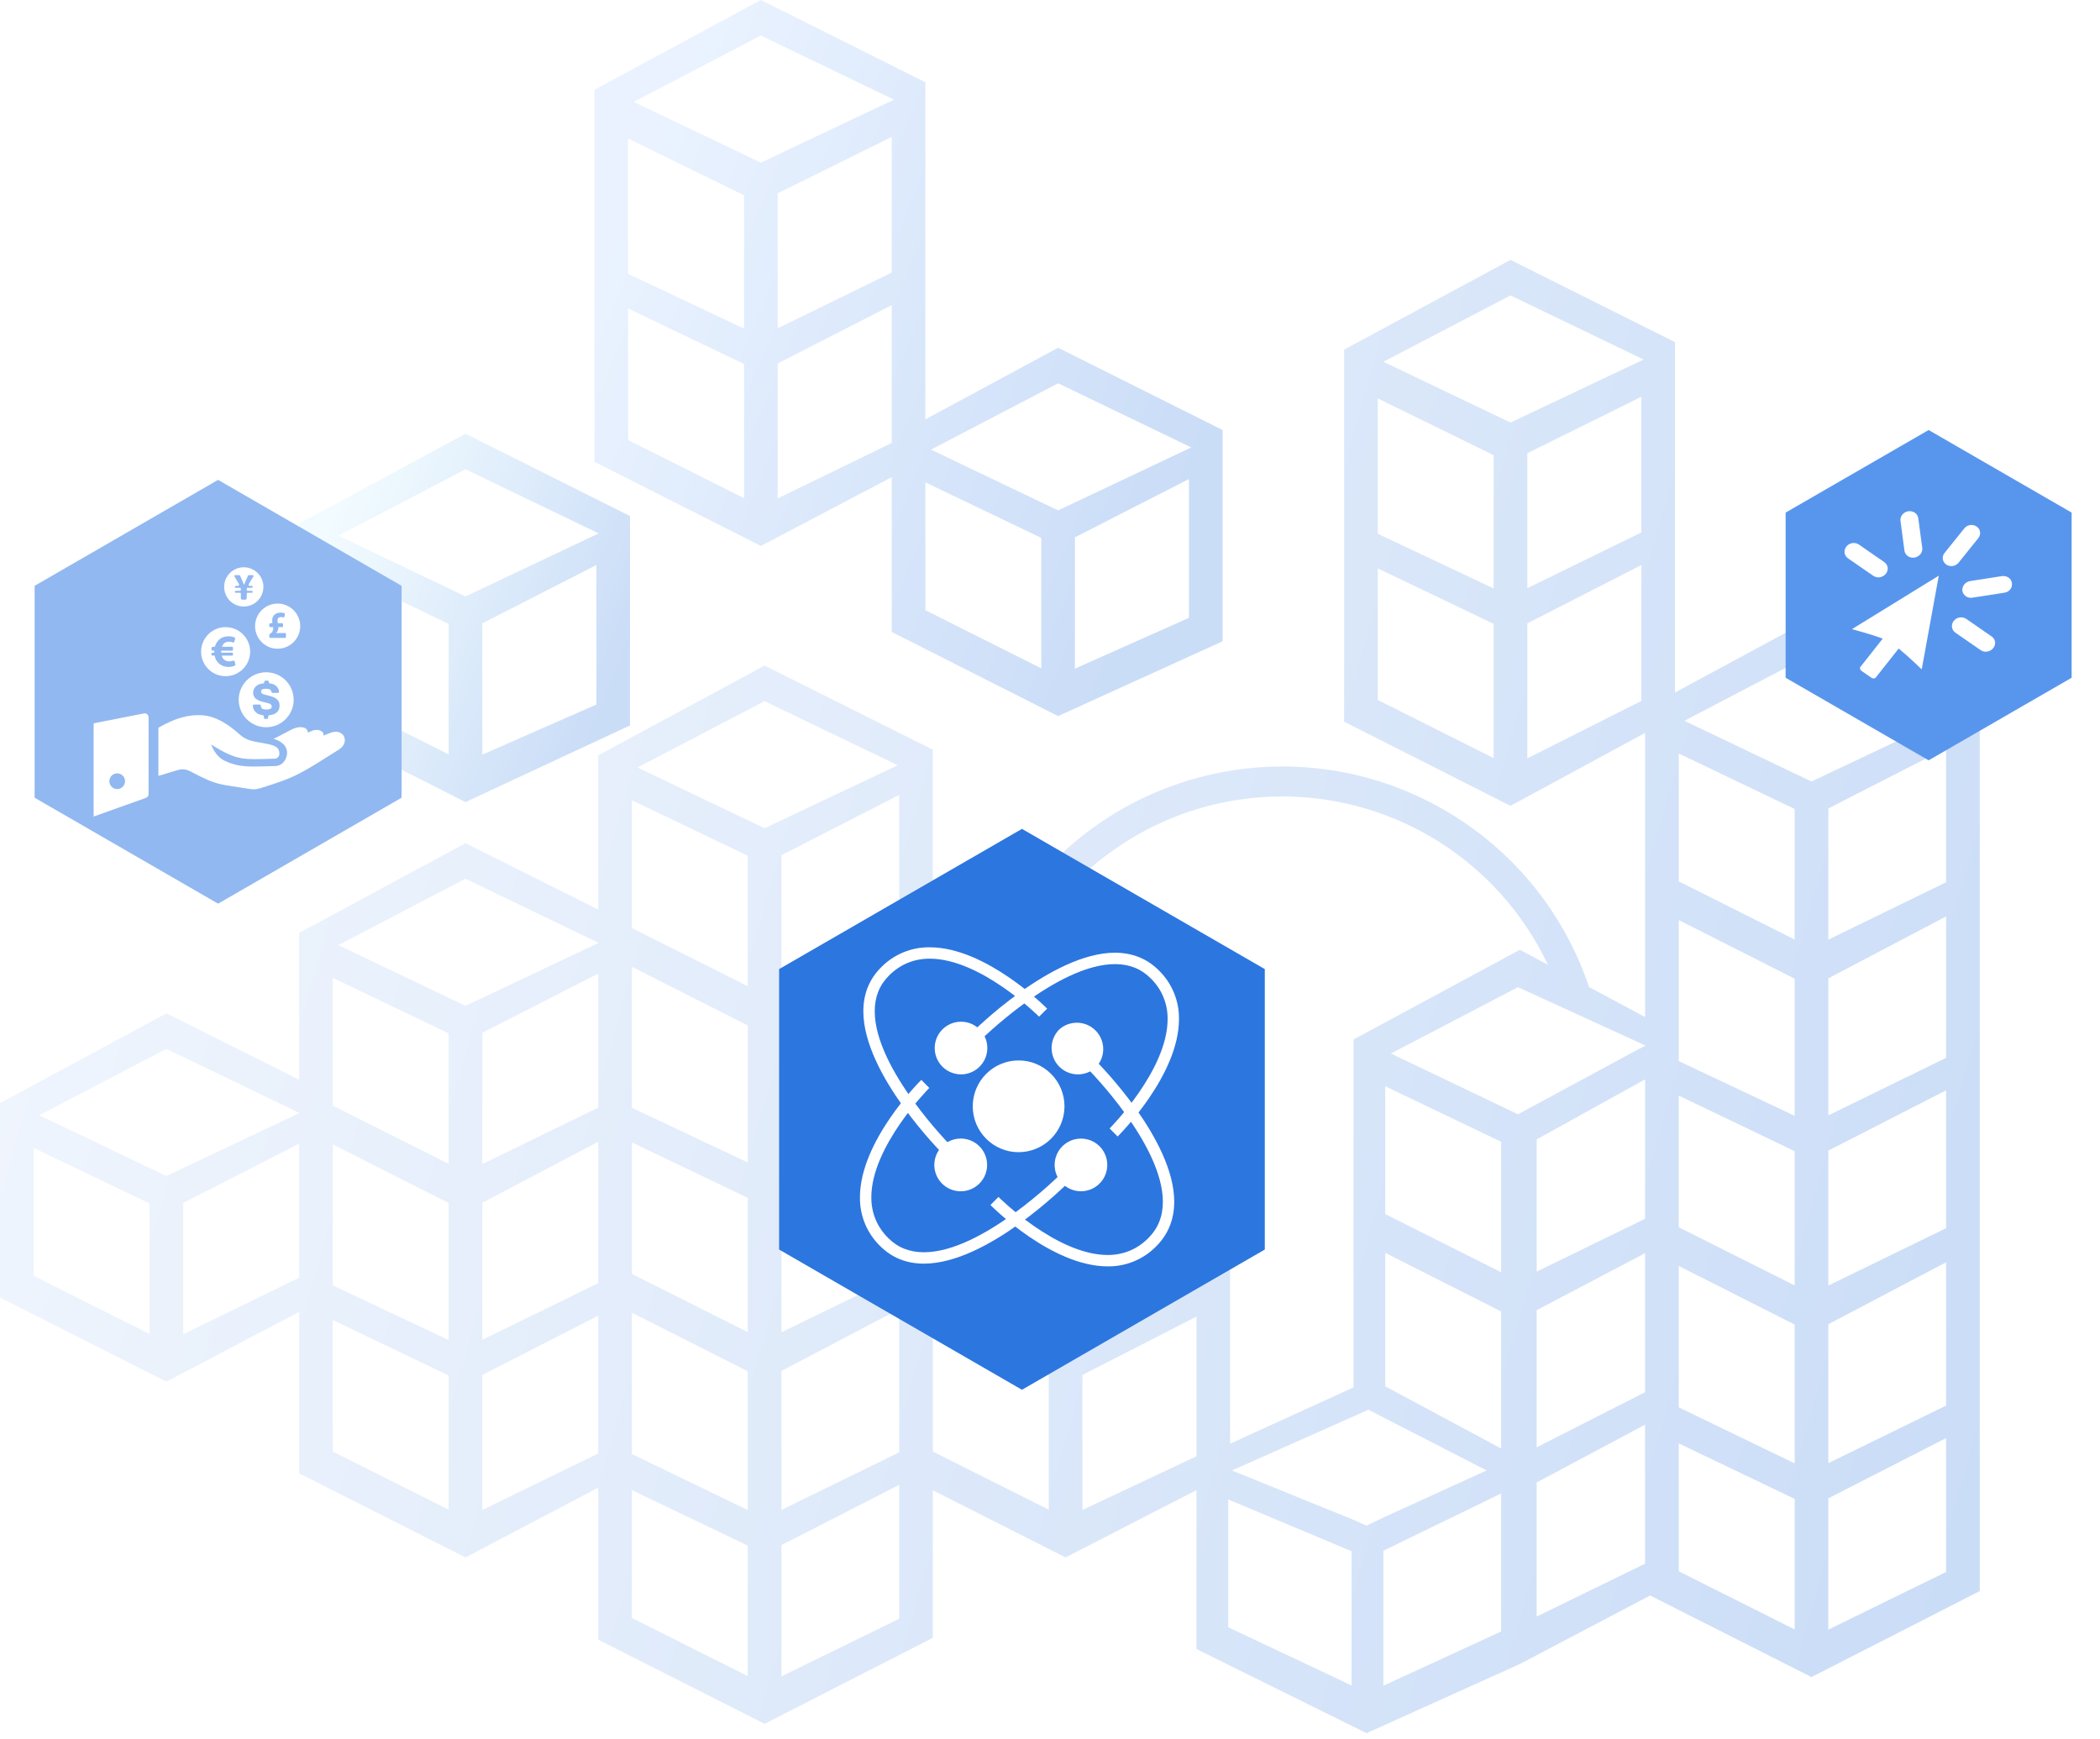 <?xml version="1.0" encoding="UTF-8"?>
<svg width="337px" height="279px" viewBox="0 0 337 279" version="1.1" xmlns="http://www.w3.org/2000/svg" xmlns:xlink="http://www.w3.org/1999/xlink">
    <!-- Generator: Sketch 56.3 (81716) - https://sketch.com -->
    <title>编组 23</title>
    <desc>Created with Sketch.</desc>
    <defs>
        <linearGradient x1="3.163%" y1="42.308%" x2="104.482%" y2="64.264%" id="linearGradient-1">
            <stop stop-color="#BFD6F7" offset="0%"></stop>
            <stop stop-color="#2C76DF" offset="100%"></stop>
        </linearGradient>
        <linearGradient x1="5.545%" y1="29.034%" x2="92.934%" y2="70.142%" id="linearGradient-2">
            <stop stop-color="#AACDFF" offset="0%"></stop>
            <stop stop-color="#2C76DF" offset="100%"></stop>
        </linearGradient>
        <linearGradient x1="7.42%" y1="30.34%" x2="93.77%" y2="70%" id="linearGradient-3">
            <stop stop-color="#CAF0FE" offset="0%"></stop>
            <stop stop-color="#2C76DF" offset="100%"></stop>
        </linearGradient>
        <filter x="-17.6%" y="-17.6%" width="135.3%" height="135.3%" filterUnits="objectBoundingBox" id="filter-4">
            <feOffset dx="0" dy="2" in="SourceAlpha" result="shadowOffsetOuter1"></feOffset>
            <feGaussianBlur stdDeviation="2" in="shadowOffsetOuter1" result="shadowBlurOuter1"></feGaussianBlur>
            <feColorMatrix values="0 0 0 0 0.173   0 0 0 0 0.463   0 0 0 0 0.875  0 0 0 0.321 0" type="matrix" in="shadowBlurOuter1" result="shadowMatrixOuter1"></feColorMatrix>
            <feMerge>
                <feMergeNode in="shadowMatrixOuter1"></feMergeNode>
                <feMergeNode in="SourceGraphic"></feMergeNode>
            </feMerge>
        </filter>
        <filter x="-13.3%" y="-13.3%" width="126.7%" height="126.7%" filterUnits="objectBoundingBox" id="filter-5">
            <feOffset dx="0" dy="2" in="SourceAlpha" result="shadowOffsetOuter1"></feOffset>
            <feGaussianBlur stdDeviation="2" in="shadowOffsetOuter1" result="shadowBlurOuter1"></feGaussianBlur>
            <feColorMatrix values="0 0 0 0 0.224   0 0 0 0 0.362   0 0 0 0 0.558  0 0 0 0.202 0" type="matrix" in="shadowBlurOuter1" result="shadowMatrixOuter1"></feColorMatrix>
            <feMerge>
                <feMergeNode in="shadowMatrixOuter1"></feMergeNode>
                <feMergeNode in="SourceGraphic"></feMergeNode>
            </feMerge>
        </filter>
        <filter x="-22.6%" y="-22.6%" width="145.3%" height="145.3%" filterUnits="objectBoundingBox" id="filter-6">
            <feOffset dx="0" dy="2" in="SourceAlpha" result="shadowOffsetOuter1"></feOffset>
            <feGaussianBlur stdDeviation="2" in="shadowOffsetOuter1" result="shadowBlurOuter1"></feGaussianBlur>
            <feColorMatrix values="0 0 0 0 0.173   0 0 0 0 0.463   0 0 0 0 0.875  0 0 0 0.347 0" type="matrix" in="shadowBlurOuter1" result="shadowMatrixOuter1"></feColorMatrix>
            <feMerge>
                <feMergeNode in="shadowMatrixOuter1"></feMergeNode>
                <feMergeNode in="SourceGraphic"></feMergeNode>
            </feMerge>
        </filter>
    </defs>
    <g id="SEO-SEM" stroke="none" stroke-width="1" fill="none" fill-rule="evenodd">
        <g id="5备份-1" transform="translate(-1128, -621)">
            <g id="编组-10" transform="translate(0, 490)">
                <g id="编组-23" transform="translate(1128, 131)">
                    <g id="图标" opacity="0.25" fill-rule="nonzero">
                        <path d="M290.7,99.3 L268.8,111.111 L268.8,54.9 L242.4,41.7 L215.7,56.1 L215.7,115.8 L242.4,129.3 L264,117.6 L264,163.2 L255,158.376 C247.111,134.876 223.704,120.235 199.122,123.424 C174.539,126.614 155.643,146.742 154.011,171.477 L149.7,173.787 L149.7,120.3 L122.7,106.8 L96,121.2 L96,145.95 L74.7,135.3 L48,149.7 L48,173.25 L26.7,162.6 L0,177 L0,208.2 L26.7,221.7 L48,210.504 L48,236.4 L74.7,249.9 L96,238.704 L96,263.1 L122.7,276.6 L149.7,262.8 L149.7,239.13 L171,249.9 L192,239.1 L192,264.6 L219.3,278.1 L243.9,267 L264.81,256.008 L290.7,269.1 L317.7,255.3 L317.7,112.8 L290.7,99.3 Z M239.7,121.644 L221.1,112.311 L221.1,91.2 L239.7,100.107 L239.7,121.644 Z M239.7,94.425 L221.1,85.647 L221.1,63.93 L239.7,73.035 L239.7,94.425 Z M263.4,112.47 L245.1,121.686 L245.1,100.02 L263.4,90.663 L263.4,112.47 Z M263.4,85.437 L245.1,94.38 L245.1,72.72 L263.4,63.663 L263.4,85.437 Z M242.4,67.8 L222,58.047 L242.4,47.4 L263.766,57.69 L242.4,67.8 Z M24,214.044 L5.4,204.711 L5.4,184.2 L24,193.107 L24,214.044 Z M48,205.023 L29.4,214.086 L29.4,193.02 L48,183.507 L48,205.023 Z M48,178.623 L26.7,188.7 L6.3,178.947 L26.7,168.3 L48,178.557 L48.066,178.59 L48,178.623 Z M72,242.247 L53.4,232.914 L53.4,211.8 L72,220.707 L72,242.247 Z M72,215.028 L53.4,206.25 L53.4,183.63 L72,193.035 L72,215.028 Z M72,186.747 L53.4,177.414 L53.4,156.9 L72,165.807 L72,186.747 Z M96,233.226 L77.4,242.289 L77.4,220.62 L96,211.107 L96,233.226 Z M96,205.896 L77.4,214.98 L77.4,192.981 L96,183.204 L96,205.896 Z M96,177.726 L77.4,186.789 L77.4,165.72 L96,156.207 L96,177.726 Z M96,151.326 L74.7,161.4 L54.3,151.647 L74.7,141 L96,151.257 L96.066,151.29 L96,151.326 Z M120,268.95 L101.4,259.617 L101.4,239.1 L120,248.007 L120,268.95 Z M120,242.301 L101.4,233.31 L101.4,210.63 L120,220.035 L120,242.301 Z M120,213.75 L101.4,204.417 L101.4,183.3 L120,192.207 L120,213.75 Z M120,186.531 L101.4,177.753 L101.4,155.13 L120,164.535 L120,186.531 Z M120,158.25 L101.4,148.917 L101.4,128.4 L120,137.307 L120,158.25 Z M102.3,123.15 L122.7,112.5 L144.066,122.79 L122.7,132.9 L102.3,123.15 Z M144.3,259.74 L125.4,268.986 L125.4,247.92 L144.3,238.254 L144.3,259.74 Z M144.3,233.04 L125.4,242.28 L125.4,219.981 L144.3,210.045 L144.3,233.04 Z M144.3,204.57 L125.4,213.78 L125.4,192.12 L144.3,182.454 L144.3,204.57 Z M144.3,177.24 L125.4,186.48 L125.4,164.481 L144.3,154.545 L144.3,177.24 Z M144.3,149.07 L125.4,158.28 L125.4,137.22 L144.3,127.554 L144.3,149.07 Z M205.8,127.8 C224.024,127.812 240.61,138.325 248.4,154.8 L243.9,152.4 L217.2,166.8 L217.2,222.618 L197.4,231.657 L197.4,175.5 L171,162.3 L159.108,168.714 C162.144,145.656 181.926,127.8 205.8,127.8 Z M168.3,242.244 L149.7,232.911 L149.7,211.8 L168.3,220.707 L168.3,242.244 Z M168.3,215.025 L149.7,206.247 L149.7,184.53 L168.3,193.635 L168.3,215.025 Z M192,233.67 L173.7,242.286 L173.7,220.62 L192,211.263 L192,233.67 Z M192,206.037 L173.7,214.98 L173.7,193.32 L192,184.263 L192,206.037 Z M192,178.323 L171,188.4 L150.6,178.647 L171,168 L192,178.257 L192.066,178.29 L192,178.323 Z M216.9,270.444 L197.1,261.111 L197.1,240.6 L216.9,248.907 L216.9,270.444 Z M238.572,235.944 L222,243.501 L219.3,244.8 L217.2,243.867 L197.7,235.947 L219.6,226.2 L238.572,235.944 Z M240.9,261.783 L222,270.483 L222,248.82 L240.9,239.634 L240.9,261.783 Z M240.9,232.425 L222.3,222.447 L222.3,201.03 L240.9,210.435 L240.9,232.425 Z M240.9,204.144 L222.3,194.811 L222.3,174.3 L240.9,183.207 L240.9,204.144 Z M264,250.908 L246.6,259.386 L246.6,237.867 L264,228.597 L264,250.908 Z M264,223.389 L246.6,232.233 L246.6,210.222 L264,201.078 L264,223.389 Z M264,195.561 L246.6,204.039 L246.6,182.82 L264,173.19 L264,195.561 Z M263.1,168.261 L243.6,178.8 L223.2,169.047 L243.6,158.4 L263.1,167.325 L264.066,167.79 L263.1,168.261 Z M288,261.459 L269.4,252.126 L269.4,231.6 L288,240.507 L288,261.459 Z M288,234.81 L269.4,225.825 L269.4,203.13 L288,212.535 L288,234.81 Z M288,206.259 L269.4,196.926 L269.4,175.8 L288,184.707 L288,206.259 Z M288,179.04 L269.4,170.262 L269.4,147.63 L288,157.035 L288,179.04 Z M288,150.759 L269.4,141.426 L269.4,120.9 L288,129.807 L288,150.759 Z M270.3,115.659 L290.7,105 L312.066,115.29 L290.7,125.4 L270.3,115.659 Z M312.3,252.24 L293.4,261.486 L293.4,240.42 L312.3,230.754 L312.3,252.24 Z M312.3,225.54 L293.4,234.774 L293.4,212.481 L312.3,202.545 L312.3,225.54 Z M312.3,197.07 L293.4,206.28 L293.4,184.62 L312.3,174.954 L312.3,197.07 Z M312.3,169.74 L293.4,178.974 L293.4,156.981 L312.3,147.045 L312.3,169.74 Z M312.3,141.57 L293.4,150.78 L293.4,129.72 L312.3,120.054 L312.3,141.57 Z" id="形状" fill="url(#linearGradient-1)"></path>
                        <path d="M143.1,76.563 L143.1,101.4 L169.8,114.9 L196.2,102.9 L196.2,69 L169.8,55.8 L148.5,67.287 L148.5,13.2 L122.1,0 L95.4,14.4 L95.4,74.1 L122.1,87.6 L143.1,76.563 Z M143.1,71.07 L124.8,79.986 L124.8,58.32 L143.1,48.963 L143.1,71.07 Z M143.1,43.737 L124.8,52.68 L124.8,31.02 L143.1,21.963 L143.1,43.737 Z M190.8,99.135 L172.5,107.286 L172.5,86.22 L190.8,76.863 L190.8,99.135 Z M169.8,61.5 L190.98,71.7 L191.166,71.79 L190.8,71.964 L169.8,81.9 L149.4,72.147 L169.8,61.5 Z M148.5,77.4 L167.1,86.307 L167.1,107.244 L148.5,97.911 L148.5,77.4 Z M122.1,5.7 L143.466,15.99 L122.1,26.1 L101.7,16.347 L122.1,5.7 Z M119.4,79.944 L100.8,70.611 L100.8,49.5 L119.4,58.407 L119.4,79.944 Z M119.4,52.725 L100.8,43.947 L100.8,22.23 L119.4,31.335 L119.4,52.725 Z" id="形状" fill="url(#linearGradient-2)"></path>
                        <path d="M48,84 L48,115.2 L74.7,128.7 L101.1,116.4 L101.1,82.8 L74.7,69.6 L48,84 Z M72,121.044 L53.4,111.711 L53.4,91.2 L72,100.107 L72,121.044 Z M95.7,113.049 L77.4,121.086 L77.4,100.02 L95.7,90.663 L95.7,113.049 Z M74.7,95.7 L54.3,85.947 L74.7,75.3 L96.066,85.59 L74.7,95.7 Z" id="形状" fill="url(#linearGradient-3)"></path>
                    </g>
                    <g id="编组-22" transform="translate(1, 67)">
                        <g id="编组-19" filter="url(#filter-4)" transform="translate(0, 8)">
                            <polygon id="多边形" fill="#91B8F0" points="34 0 63.445 17 63.445 51 34 68 4.555 51 4.555 17"></polygon>
                            <g id="编组" transform="translate(14, 14)" fill="#FFFFFF" fill-rule="nonzero">
                                <path d="M17.311,13.009 C17.303,13.043 17.298,13.078 17.297,13.114 C17.175,14.173 17.485,15.185 18.091,15.97 C18.695,16.754 19.596,17.311 20.652,17.462 C20.686,17.47 20.721,17.474 20.757,17.475 C21.815,17.598 22.828,17.287 23.613,16.682 C24.41,16.067 24.973,15.146 25.112,14.067 C25.251,12.99 24.94,11.957 24.325,11.16 C23.71,10.363 22.789,9.799 21.71,9.66 C20.633,9.521 19.6,9.832 18.803,10.448 C18.019,11.053 17.461,11.953 17.311,13.009 Z M18.924,13.902 C18.924,13.801 19.068,13.722 19.169,13.722 L19.397,13.722 C19.397,13.722 19.397,13.638 19.397,13.594 C19.397,13.521 19.395,13.407 19.395,13.407 L19.169,13.407 C19.068,13.407 18.924,13.291 18.924,13.19 L18.924,13.038 C18.924,12.937 19.068,12.777 19.169,12.777 L19.476,12.777 C19.564,12.462 19.747,12.083 19.981,11.819 C20.391,11.343 20.977,11.104 21.673,11.104 C22.033,11.104 22.363,11.172 22.616,11.261 C22.705,11.293 22.756,11.386 22.733,11.478 L22.615,11.956 C22.603,12.007 22.573,12.044 22.526,12.07 C22.48,12.096 22.43,12.096 22.38,12.08 C22.202,12.023 21.978,11.963 21.746,11.963 C21.402,11.963 21.079,12.069 20.852,12.34 C20.743,12.457 20.67,12.62 20.618,12.777 L22.258,12.777 C22.359,12.777 22.389,12.937 22.389,13.038 L22.389,13.19 C22.389,13.291 22.359,13.407 22.258,13.407 L20.508,13.407 C20.501,13.407 20.499,13.521 20.499,13.601 C20.499,13.645 20.499,13.722 20.499,13.722 L22.258,13.722 C22.359,13.722 22.389,13.801 22.389,13.902 L22.389,14.054 C22.389,14.156 22.359,14.195 22.258,14.195 L20.603,14.195 C20.655,14.509 20.735,14.605 20.845,14.729 C21.079,14.993 21.424,15.124 21.79,15.124 C22.022,15.124 22.258,15.072 22.432,15.013 C22.484,14.996 22.535,15 22.582,15.027 C22.629,15.054 22.66,15.094 22.671,15.147 L22.77,15.605 C22.789,15.691 22.746,15.773 22.666,15.809 C22.413,15.922 22.05,16.014 21.658,16.014 C20.933,16.014 20.281,15.71 19.871,15.169 C19.673,14.92 19.527,14.667 19.461,14.195 L19.169,14.195 C19.068,14.195 18.924,14.155 18.924,14.054 L18.924,13.902 Z" id="形状"></path>
                                <path d="M24.121,6.32 C25.861,6.32 27.271,4.91 27.271,3.171 C27.271,1.431 25.861,0.021 24.121,0.021 C22.382,0.021 20.972,1.431 20.972,3.171 C20.972,4.91 22.382,6.32 24.121,6.32 Z M22.632,1.341 C22.66,1.293 22.707,1.281 22.762,1.281 L23.381,1.281 C23.442,1.281 23.495,1.3 23.519,1.356 L23.9,2.211 C23.993,2.417 24.054,2.597 24.124,2.777 C24.136,2.809 24.181,2.813 24.193,2.782 C24.264,2.605 24.334,2.413 24.422,2.212 L24.808,1.355 C24.833,1.3 24.885,1.281 24.945,1.281 L25.541,1.281 C25.596,1.281 25.645,1.298 25.672,1.346 C25.7,1.395 25.699,1.439 25.67,1.487 L24.919,2.741 C24.89,2.789 24.889,2.859 24.917,2.908 C24.945,2.956 24.993,3.013 25.048,3.013 L25.345,3.013 C25.427,3.013 25.538,3.022 25.538,3.105 L25.538,3.23 C25.538,3.313 25.428,3.328 25.345,3.328 L24.704,3.328 C24.621,3.328 24.594,3.448 24.594,3.531 L24.594,3.614 C24.594,3.697 24.622,3.801 24.704,3.801 L25.345,3.801 C25.427,3.801 25.538,3.832 25.538,3.915 L25.538,4.04 C25.538,4.123 25.428,4.116 25.345,4.116 L24.704,4.116 C24.621,4.116 24.594,4.258 24.594,4.341 L24.594,5 C24.594,5.083 24.486,5.218 24.403,5.218 L23.846,5.218 C23.763,5.218 23.649,5.082 23.649,5 L23.649,4.341 C23.649,4.259 23.628,4.116 23.545,4.116 L22.91,4.116 C22.827,4.116 22.704,4.123 22.704,4.04 L22.704,3.915 C22.704,3.833 22.828,3.801 22.91,3.801 L23.545,3.801 C23.628,3.801 23.649,3.696 23.649,3.614 L23.649,3.531 C23.649,3.449 23.628,3.328 23.545,3.328 L22.91,3.328 C22.827,3.328 22.704,3.313 22.704,3.23 L22.704,3.105 C22.704,3.023 22.828,3.013 22.91,3.013 L23.22,3.013 C23.274,3.013 23.322,2.958 23.35,2.911 C23.378,2.863 23.377,2.78 23.35,2.733 L22.631,1.484 C22.604,1.437 22.604,1.389 22.632,1.341 Z" id="形状"></path>
                                <path d="M33.147,9.934 C33.402,7.95 32.001,6.134 30.018,5.878 C28.034,5.622 26.219,7.023 25.962,9.007 C25.707,10.99 27.107,12.806 29.091,13.062 C31.075,13.318 32.891,11.917 33.147,9.934 Z M30.893,11.13 C30.893,11.213 30.861,11.36 30.778,11.36 L28.332,11.36 C28.248,11.36 28.216,11.213 28.216,11.13 L28.216,10.889 C28.216,10.831 28.228,10.771 28.279,10.745 C28.574,10.592 28.849,10.263 28.849,9.888 C28.849,9.803 28.849,9.785 28.837,9.627 L28.398,9.627 C28.314,9.627 28.216,9.597 28.216,9.514 L28.216,9.19 C28.216,9.107 28.315,8.998 28.398,8.998 L28.729,8.998 C28.699,8.84 28.68,8.699 28.68,8.53 C28.68,7.776 29.229,7.296 30.043,7.296 C30.286,7.296 30.486,7.337 30.626,7.387 C30.697,7.413 30.738,7.486 30.723,7.56 L30.64,7.956 C30.631,7.999 30.607,8.031 30.57,8.054 C30.532,8.076 30.492,8.079 30.45,8.066 C30.351,8.038 30.232,8.016 30.091,8.016 C29.663,8.016 29.53,8.277 29.53,8.572 C29.53,8.729 29.555,8.84 29.591,8.997 L30.265,8.997 C30.348,8.997 30.42,9.107 30.42,9.19 L30.42,9.514 C30.42,9.598 30.348,9.627 30.265,9.627 L29.669,9.627 C29.675,9.785 29.657,9.933 29.616,10.07 C29.615,10.073 29.614,10.095 29.613,10.098 C29.558,10.247 29.476,10.396 29.318,10.521 L29.318,10.572 L30.778,10.572 C30.861,10.572 30.893,10.602 30.893,10.685 L30.893,11.13 Z" id="形状"></path>
                                <path d="M27.716,25.691 C30.152,25.691 32.126,23.716 32.126,21.281 C32.126,18.846 30.152,16.872 27.716,16.872 C25.281,16.872 23.307,18.846 23.307,21.281 C23.307,23.716 25.281,25.691 27.716,25.691 Z M25.776,22.05 L26.648,22.053 C26.932,22.054 26.803,22.404 26.99,22.639 C27.227,22.933 28.188,22.877 28.433,22.708 C28.652,22.558 28.662,22.209 28.461,22.039 C27.982,21.644 26.76,21.722 26.048,21.106 C25.238,20.407 25.57,18.791 27.221,18.665 C27.543,18.64 27.287,18.21 27.625,18.212 C27.893,18.212 28.142,18.16 28.141,18.456 C28.139,18.826 28.67,18.502 29.321,19.075 C29.685,19.396 29.994,20.185 29.567,20.184 L28.762,20.18 C28.509,20.179 28.598,19.916 28.427,19.713 C28.225,19.473 27.287,19.462 27.047,19.642 C26.851,19.787 26.835,20.117 27.033,20.273 C27.586,20.703 29.874,20.538 29.868,22.215 C29.864,23.198 29.194,23.667 28.233,23.76 C27.872,23.796 28.22,24.357 27.833,24.355 C27.383,24.352 27.341,24.377 27.343,23.96 C27.345,23.576 26.755,23.929 26.044,23.284 C25.768,23.036 25.61,22.689 25.566,22.28 C25.553,22.155 25.65,22.05 25.776,22.05 Z" id="形状"></path>
                                <path d="M37.998,26.596 C37.631,26.746 37.262,26.892 36.894,27.04 C37.099,26.351 36.101,25.879 35.11,26.247 C34.89,26.329 34.648,26.437 34.382,26.566 C34.463,25.822 33.456,25.359 32.046,25.935 C31.703,26.075 29.616,27.234 28.902,27.551 C30.111,27.899 31.281,28.709 31.031,30.158 C30.865,31.121 30.17,31.893 29.151,31.918 C25.212,32.013 23.564,32.223 21.079,31.085 C19.978,30.581 19.332,29.553 18.877,28.455 C23.178,31.166 24.135,30.857 29.086,30.737 C29.421,30.728 29.83,30.457 29.832,29.95 C29.836,28.764 28.937,28.553 27.264,28.246 C25.825,27.982 24.611,27.879 23.537,26.912 C21.446,25.027 19.476,23.886 17.373,23.763 C15.269,23.639 13.097,24.214 10.42,25.776 L10.42,33.492 C11.365,33.251 12.788,32.742 13.753,32.502 C14.458,32.326 15.09,32.523 15.731,32.863 C19.965,35.114 20.179,34.78 24.956,35.582 C25.588,35.688 26.141,35.67 26.754,35.481 C32.759,33.628 33.267,33.109 39.337,29.307 C41.317,28.066 40.106,25.735 37.998,26.596 Z" id="路径"></path>
                                <path d="M8.845,36.428 L8.845,24.094 C8.845,23.695 8.485,23.399 8.094,23.476 L0.026,25.059 L0.026,40.022 L8.427,37.021 C8.683,36.93 8.845,36.699 8.845,36.428 Z M3.806,35.612 C3.11,35.612 2.546,35.048 2.546,34.352 C2.546,33.656 3.11,33.092 3.806,33.092 C4.502,33.092 5.066,33.656 5.066,34.352 C5.066,35.048 4.502,35.612 3.806,35.612 Z" id="形状"></path>
                            </g>
                        </g>
                        <g id="编组-21" filter="url(#filter-5)" transform="translate(163, 109) rotate(-360) translate(-163, -109) translate(118, 64)">
                            <polygon id="多边形备份" fill="#2C76DF" points="45 0 83.971 22.5 83.971 67.5 45 90 6.029 67.5 6.029 22.5"></polygon>
                            <g id="编组" transform="translate(19, 19)" fill="#FFFFFF" fill-rule="nonzero">
                                <path d="M13.62,33.478 C13.085,32.949 0.565,20.412 0.547,10.292 C0.542,7.49 1.495,5.115 3.378,3.238 C5.43,1.131 8.258,-0.04 11.199,0.001 L11.225,0.001 C20.176,0.018 29.645,9.444 30.043,9.842 L28.746,11.131 C28.655,11.037 19.408,1.838 11.219,1.827 L11.199,1.827 C8.662,1.827 6.466,2.734 4.669,4.529 C3.122,6.074 2.371,7.957 2.374,10.286 C2.388,19.649 14.783,32.059 14.908,32.184 L13.62,33.478 Z" id="路径"></path>
                                <path d="M41.352,30.361 L40.066,29.064 C40.16,28.973 49.361,19.729 49.373,11.543 C49.412,9.082 48.435,6.713 46.671,4.996 C45.129,3.451 43.249,2.7 40.925,2.7 L40.911,2.7 C31.548,2.714 19.132,15.101 19.01,15.229 L17.71,13.938 C18.239,13.406 30.78,0.888 40.902,0.871 L40.922,0.871 C43.715,0.871 46.082,1.821 47.959,3.701 C50.074,5.759 51.246,8.598 51.199,11.549 C51.182,20.497 41.756,29.963 41.352,30.361 Z M10.275,50.763 C7.482,50.763 5.115,49.81 3.238,47.933 C1.125,45.876 -0.046,43.038 0.001,40.089 C0.018,31.14 9.444,21.675 9.848,21.274 L11.134,22.571 C11.037,22.664 1.842,31.908 1.827,40.094 C1.822,42.64 2.732,44.844 4.529,46.642 C6.071,48.186 7.951,48.934 10.275,48.934 L10.289,48.934 C19.653,48.923 32.068,36.533 32.19,36.405 L33.487,37.694 C32.958,38.228 20.418,50.746 10.295,50.76 L10.275,50.76 L10.275,50.763 Z" id="形状"></path>
                                <path d="M39.753,51.199 L39.728,51.199 C30.791,51.181 21.337,41.75 20.938,41.349 L22.232,40.063 C22.326,40.157 31.559,49.358 39.736,49.372 L39.753,49.372 C42.285,49.372 44.481,48.462 46.273,46.67 C47.851,45.092 48.613,43.178 48.611,40.817 C48.596,31.584 36.63,19.573 36.508,19.453 L37.794,18.156 C38.311,18.668 50.42,30.822 50.437,40.811 C50.439,43.644 49.475,46.05 47.564,47.962 C45.516,50.069 42.691,51.24 39.753,51.199 L39.753,51.199 Z M16.515,39.133 C14.748,39.283 13.075,38.312 12.329,36.703 C11.582,35.093 11.922,33.189 13.179,31.937 C14.501,30.608 16.539,30.308 18.187,31.198 C19.836,32.089 20.702,33.958 20.316,35.792 C19.93,37.625 18.383,38.986 16.515,39.136 L16.515,39.133 Z" id="形状"></path>
                                <path d="M35.817,39.133 C34.579,39.237 33.358,38.79 32.48,37.91 C30.834,36.258 30.834,33.586 32.48,31.934 C34.13,30.284 36.81,30.284 38.456,31.934 C39.617,33.099 39.997,34.831 39.431,36.375 C38.865,37.918 37.455,38.994 35.817,39.133 L35.817,39.133 Z M35.328,20.378 C34.09,20.482 32.868,20.035 31.991,19.155 C30.345,17.503 30.345,14.83 31.991,13.179 C33.666,11.684 36.217,11.757 37.803,13.345 C39.39,14.933 39.46,17.484 37.964,19.157 C37.259,19.866 36.323,20.298 35.325,20.38 L35.328,20.378 Z M16.569,20.378 C15.332,20.478 14.112,20.031 13.233,19.155 C11.587,17.503 11.587,14.83 13.233,13.179 C14.883,11.529 17.565,11.529 19.212,13.179 C20.37,14.345 20.748,16.077 20.181,17.62 C19.614,19.163 18.205,20.238 16.567,20.378 L16.569,20.378 Z M25.464,32.881 C21.397,32.878 18.103,29.581 18.103,25.514 C18.106,21.45 21.399,18.157 25.464,18.153 C29.528,18.157 32.822,21.45 32.825,25.514 C32.822,29.579 29.528,32.872 25.464,32.876 L25.464,32.881 Z" id="形状"></path>
                            </g>
                        </g>
                        <g id="编组-20" filter="url(#filter-6)" transform="translate(282, 0)">
                            <polygon id="多边形备份-2" fill="#5896EE" points="26.5 0 49.45 13.25 49.45 39.75 26.5 53 3.55 39.75 3.55 13.25"></polygon>
                            <g id="编组" transform="translate(13, 13)" fill="#FFFFFF" fill-rule="nonzero">
                                <path d="M9.618,6.354 C9.72,7.089 10.44,7.59 11.226,7.47 C12.021,7.335 12.573,6.654 12.474,5.916 L11.838,1.149 C11.736,0.417 11.013,-0.084 10.23,0.036 C9.432,0.171 8.883,0.855 8.985,1.59 L9.618,6.354 Z M6.636,10.068 C7.125,9.459 7.014,8.637 6.372,8.19 L2.325,5.388 C1.68,4.947 0.801,5.076 0.312,5.685 C-0.174,6.294 -0.084,7.14 0.561,7.587 L4.608,10.386 C5.247,10.833 6.147,10.674 6.636,10.068 L6.636,10.068 Z M6.132,20.475 L2.559,25.005 C2.409,25.197 2.493,25.488 2.736,25.656 L4.305,26.742 C4.548,26.913 4.872,26.901 5.022,26.712 L8.694,22.059 C10.368,23.433 12.39,25.404 12.39,25.404 L15.129,10.374 L1.194,18.951 C1.194,18.951 4.269,19.764 6.132,20.475 Z M18.306,8.283 L21.474,4.341 C21.951,3.747 21.825,2.916 21.225,2.496 C20.586,2.058 19.716,2.181 19.224,2.781 L16.056,6.726 C15.576,7.32 15.69,8.142 16.332,8.589 C16.935,9.009 17.829,8.88 18.306,8.283 Z M23.625,20.136 L19.551,17.313 C18.903,16.878 18.03,17.007 17.541,17.613 C17.055,18.219 17.16,19.077 17.787,19.512 L21.864,22.332 C22.479,22.761 23.379,22.599 23.865,21.993 C24.354,21.387 24.24,20.562 23.625,20.136 L23.625,20.136 Z M26.865,11.556 C26.778,10.83 26.067,10.341 25.257,10.443 L20.157,11.235 C19.386,11.364 18.834,12.051 18.909,12.789 C19.038,13.539 19.746,14.031 20.52,13.902 L25.62,13.11 C26.43,13.008 26.979,12.321 26.865,11.556 L26.865,11.556 Z" id="形状"></path>
                            </g>
                        </g>
                    </g>
                </g>
            </g>
        </g>
    </g>
</svg>